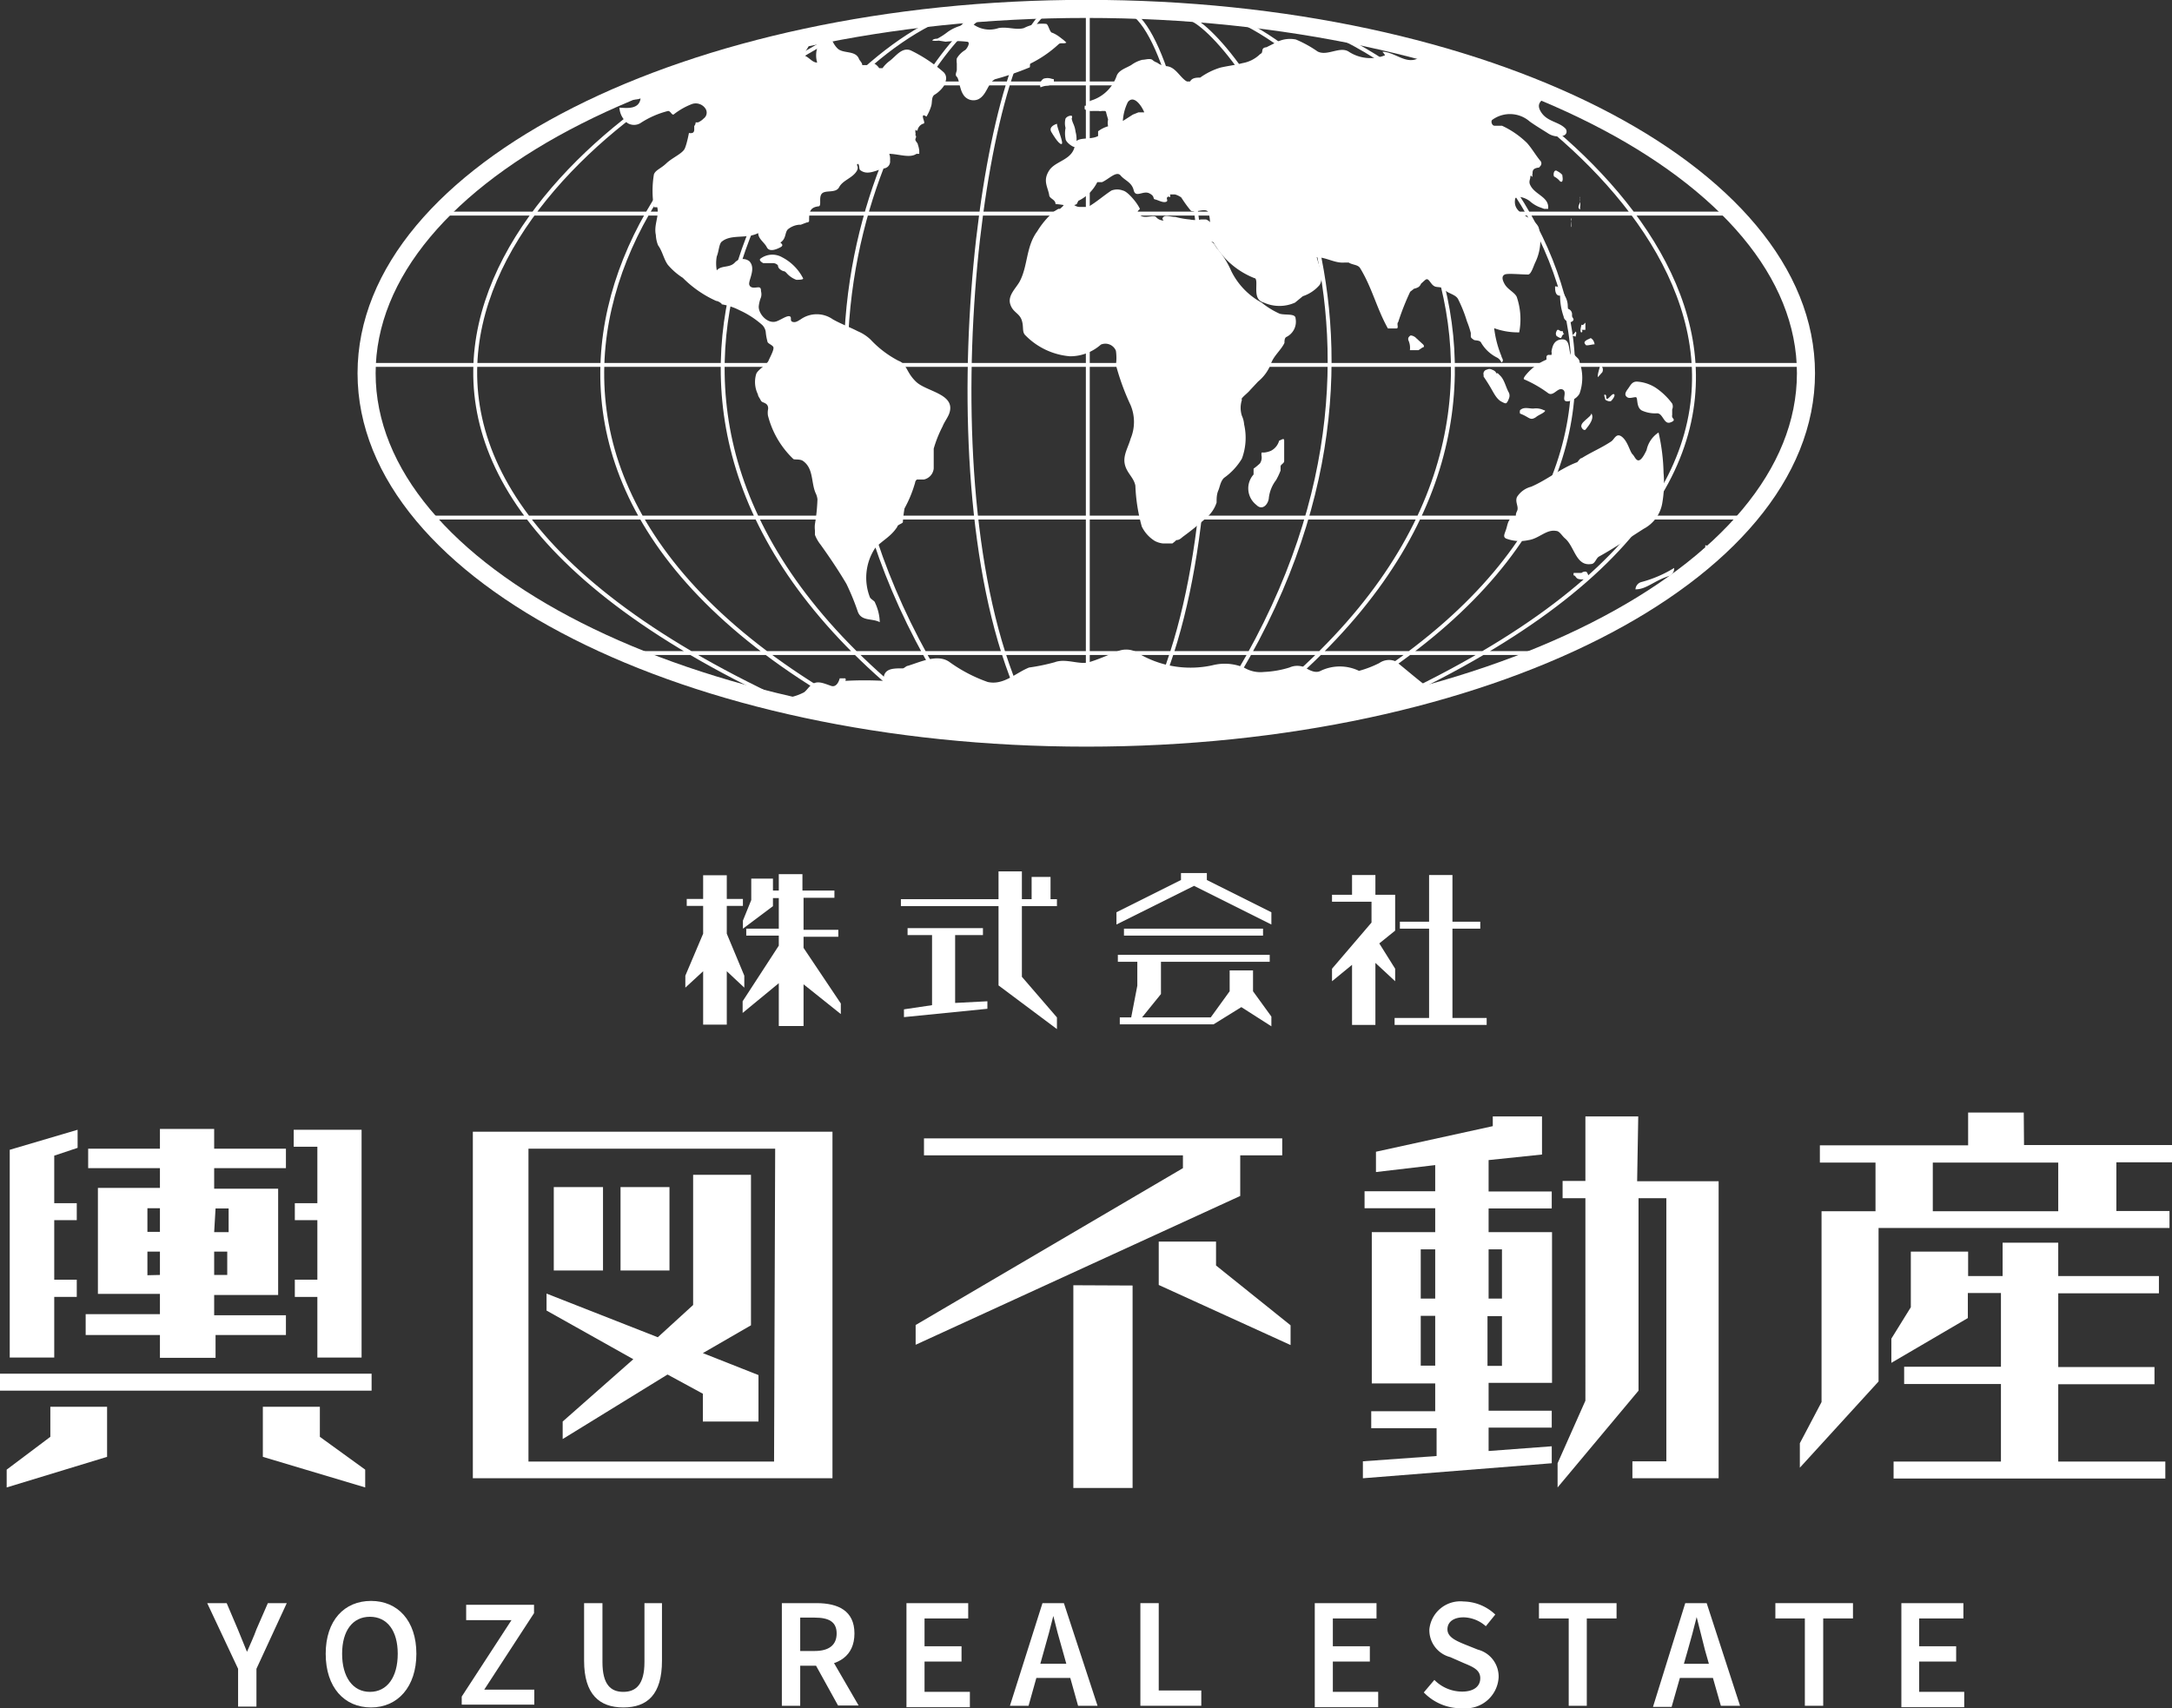 <svg xmlns="http://www.w3.org/2000/svg" viewBox="0 0 78.09 61.42"><rect x="0" y="0" width="78.09" height="61.42" fill="#333333" stroke="none"/><defs><style>.cls-1,.cls-4{fill:#fff;}.cls-2,.cls-3{fill:none;stroke:#fff;stroke-miterlimit:2.61;}.cls-2{stroke-width:0.65px;}.cls-3{stroke-width:0.14px;}.cls-4{fill-rule:evenodd;}</style></defs><g id="レイヤー_2" data-name="レイヤー 2"><g id="レイヤー_1-2" data-name="レイヤー 1"><g id="レイヤー_2-2" data-name="レイヤー 2"><g id="レイヤー_1-2-2" data-name="レイヤー 1-2"><path class="cls-1" d="M25.28,34.92l-.64.59v-.43l.64-1.51v-1h-.59v-.25h.59v-.85h.85v.85h.58v.25h-.58v1l.63,1.51v.43l-.63-.59v1.92h-.85Zm3.61-.84,1.34,2v.38l-1.34-1.07v1.5H28V35.35l-1.3,1.07V36L28,34v-.36H26.83v-.25H28v-1.1h-.21v.29l-1.08.81v-.29l.3-.74v-.77h.78v.43H28v-.59h.85v.59H30v.26H28.89v1.15h1.25v.25H28.89Z"/><path class="cls-1" d="M37.77,32.33H38v.25H36.74v2.54L38,36.58V37l-2.1-1.57V32.58H32.39v-.25H35.9v-1h.84v1h.35v-.8h.68Zm-4.26,3.81V33.62h-.88v-.25h2.71v.25h-1v2.44L35.5,36v.27l-3,.3v-.28Z"/><path class="cls-1" d="M42.93,31.85l-2.79,1.39V32.8l2.32-1.16v-.25h.93v.25l2.32,1.16v.44Zm2.12,3.79.66.91v.35l-1.08-.69-1,.62H40.26v-.25h.41l.22-1.14v-.86h-.7v-.25h5.46v.25H41.74v1.16l-.68.84h2.47l.68-.94v-.75h.84Zm-4.64-2.25h5v.25h-5Z"/><path class="cls-1" d="M50.16,35.28l-.71-.66v2.23h-.84V34.69l-.72.59v-.45l1.42-1.66v-.75H47.89v-.25h.72v-.71h.84v.71h.71v1.29l-.57.46.57.91Zm2.06,1.32h1.23v.25H50.14V36.6h1.24V33.39H50.33v-.25h1.05V31.46h.84v1.68h1v.25h-1Z"/><polygon class="cls-1" points="11.41 43.26 10.6 43.26 10.6 43.87 11.41 43.87 11.41 46.01 10.6 46.01 10.6 46.63 11.41 46.63 11.41 48.81 13 48.81 13 40.62 10.56 40.62 10.56 41.23 11.41 41.23 11.41 43.26"/><polygon class="cls-1" points="11.5 50.58 9.45 50.58 9.45 52.38 13.13 53.48 13.13 52.84 11.5 51.66 11.5 50.58"/><polygon class="cls-1" points="1.81 51.66 0.24 52.84 0.24 53.48 3.85 52.38 3.85 50.58 1.81 50.58 1.81 51.66"/><rect class="cls-1" y="49.39" width="13.36" height="0.61"/><polygon class="cls-1" points="1.95 46.63 2.76 46.63 2.76 46.01 1.95 46.01 1.95 43.87 2.76 43.87 2.76 43.26 1.95 43.26 1.95 41.55 2.79 41.27 2.79 40.62 0.35 41.34 0.35 48.81 1.95 48.81 1.95 46.63"/><path class="cls-1" d="M5.75,48.82h2V48h2.53v-.71H7.7v-.73H10V42.74H7.7V42h2.58v-.7H7.7v-.71H5.75v.71H3.17V42H5.75v.71H3.52v3.81H5.75v.73H3.08V48H5.75Zm2-5.37h.47v.85H7.7ZM7.7,45h.47v.84H7.7ZM5.3,43.44h.45v.85H5.3Zm0,2.41V45h.45v.84Z"/><path class="cls-1" d="M29.93,53.15H17V40.69H29.93ZM27.87,41.3H19V52.55h8.83Zm-5.1,7.57-3.12-1.75v-.61l4,1.57,1.27-1.16V42.24H27v5.41l-1.73,1,2,.79v1.67h-2v-1L24,49.42l-3.77,2.32v-.63Zm-1.09-3.19H19.91v-3h1.77Zm2.39,0H22.31v-3h1.76Z"/><path class="cls-1" d="M44.59,43,32.92,48.35v-.71L42.53,42v-.46H33.22v-.61H46.1v.61H44.59Zm-3.87,3.22v7.28H38.59V46.21Zm3-.72,2.68,2.15v.71L41.66,46.2V44.64h2.06Z"/><path class="cls-1" d="M53.52,44.3H55.8v5.42H53.52v1h2.27v.61H53.52v.84L55.79,52v.61L49,53.15v-.61l2.65-.19v-1H49.3v-.61h2.3v-1H49.32V44.3H51.6v-.86H49.06v-.61H51.6v-.94l-2.13.25v-.73l4.2-.92v-.35h1.77v1.37l-1.92.2v1.13h2.27v.61H53.52Zm-1.92.62h-.52v1.77h.52Zm0,2.39h-.52V49.1h.52Zm1.92-2.39v1.77H54V44.92Zm.48,2.4h-.52v1.79H54Zm4.86-4.85h2.93V53.15h-3.1v-.61h1.22V43.08h-1V50L56,53.48v-.87l1-2.25V43.08h-.82v-.62H57V40.14h1.9Z"/><path class="cls-1" d="M72.77,41.17h5.32v.62h-2v1.75H78v.61H67.54v5.52l-2.83,3.1v-.88l.78-1.48V43.55h1.94V41.8h-2v-.62h5.33V40h2ZM74,52.55h3.85v.61H68.08v-.61h3.86V49.76H68.46v-.62h3.48V46.49H70.75v.9L68,49v-.87L68.7,47V45h2.06v.88H72v-1.2h2v1.2h3.62v.62H74v2.65h3.46v.62H74ZM69.49,41.8v1.75H74V41.8Z"/><path class="cls-1" d="M8.56,60,7.45,57.64h.7l.4.94.33.81h0c.12-.28.24-.53.34-.81l.41-.94h.68L9.22,60v1.36H8.56Z"/><path class="cls-1" d="M11.71,59.46c0-1.2.67-1.9,1.63-1.9s1.63.71,1.63,1.9-.67,1.93-1.63,1.93S11.71,60.67,11.71,59.46Zm2.59,0c0-.83-.38-1.33-1-1.33s-1,.5-1,1.33.38,1.37,1,1.37S14.3,60.3,14.3,59.46Z"/><path class="cls-1" d="M16.6,61l1.79-2.75H16.76v-.55H19.2V58l-1.79,2.75h1.8v.54H16.6Z"/><path class="cls-1" d="M21,59.71V57.64h.66v2.12c0,.81.3,1.07.75,1.07s.76-.26.76-1.07V57.64h.63v2.07c0,1.22-.53,1.68-1.39,1.68S21,60.92,21,59.71Z"/><path class="cls-1" d="M28.11,57.64h1.25c.77,0,1.36.27,1.36,1.09s-.59,1.16-1.36,1.16h-.59v1.44h-.66Zm1.18,1.72c.51,0,.79-.21.79-.63s-.28-.57-.79-.57h-.52v1.2Zm-.05.35.47-.39,1.16,2h-.74Z"/><path class="cls-1" d="M32.59,57.64h2.22v.55H33.24v1h1.33v.55H33.24v1.09h1.63v.55H32.59Z"/><path class="cls-1" d="M37.48,57.64h.77l1.21,3.69h-.7l-.56-2q-.18-.61-.33-1.23h0q-.15.61-.33,1.23l-.56,2h-.67ZM37,59.82h1.74v.51H37Z"/><path class="cls-1" d="M41,57.64h.66v3.14h1.53v.55H41Z"/><path class="cls-1" d="M47.27,57.64h2.22v.55H47.92v1h1.33v.55H47.92v1.09h1.63v.55H47.27Z"/><path class="cls-1" d="M51.19,60.85l.38-.45a1.4,1.4,0,0,0,1,.42c.42,0,.65-.19.65-.48s-.24-.4-.58-.54l-.5-.22a1,1,0,0,1-.75-1,1.12,1.12,0,0,1,1.23-1h0a1.7,1.7,0,0,1,1.14.47l-.34.42a1.24,1.24,0,0,0-.8-.32c-.35,0-.58.16-.58.43s.28.4.59.53l.5.2a1,1,0,0,1,.75,1,1.18,1.18,0,0,1-1.25,1.11h-.08A1.86,1.86,0,0,1,51.19,60.85Z"/><path class="cls-1" d="M56.4,58.19H55.33v-.55h2.79v.55H57.05v3.14H56.4Z"/><path class="cls-1" d="M60.59,57.64h.77l1.2,3.69h-.69l-.57-2L61,58.14h0q-.15.61-.33,1.23l-.57,2h-.67Zm-.5,2.18h1.75v.51H60.09Z"/><path class="cls-1" d="M64.89,58.19H63.83v-.55h2.79v.55H65.55v3.14h-.66Z"/><path class="cls-1" d="M68.36,57.64h2.23v.55H69v1h1.33v.55H69v1.09h1.62v.55H68.36Z"/><path class="cls-2" d="M39.06,26.52c14.29,0,25.87-5.86,25.87-13.1S53.35.32,39.06.32,13.18,6.18,13.18,13.42,24.77,26.52,39.06,26.52Z"/><path class="cls-3" d="M37.49.52C35.1,2.68,33.14,19,37.2,26.1M35.42.52c-1.84.83-9.69,11.73-1,24.93M33.66.74c-5.16,2.4-14.33,14.6,0,25.2M31.27.79c-8.07,3-16.87,16.09.05,25.05M26.19,2c-7,3.34-17.74,14.54,2.94,23.65M40.84.57C43.23,2.74,45.08,19,41,26.1M42.85.69c1.81.85,9.64,11.56.89,24.76M44.56.74c5.16,2.41,14.33,14.6,0,25.21M47.62,1.06c7.87,3.47,15.73,16.07-.72,24.79M51.84,2c7,3.63,17.56,14.67-2.75,23.62M32.85,3H49.19M15.84,7.68H62.33M13.16,13.12H64.91M15.27,18.61H62.61m-40,4.87H55.69"/><line class="cls-3" x1="39.11" y1="0.13" x2="39.11" y2="26.14"/><path class="cls-1" d="M28.88,16.58c.37.27.28.76.44,1.14a.68.68,0,0,1,.07.23,6.54,6.54,0,0,1-.09.89.88.88,0,0,0,0,.23v.16a1.31,1.31,0,0,0,.2.35c.33.46.64.92.93,1.41a8.64,8.64,0,0,1,.41,1c.13.36.52.23.79.38a1.72,1.72,0,0,0-.17-.7c0-.06-.17-.13-.19-.21a1.94,1.94,0,0,1,.19-1.75c.27-.29.57-.41.8-.77,0-.07.17-.11.2-.16a4.62,4.62,0,0,1,.06-.5,4.36,4.36,0,0,0,.32-.73l.06-.19a.15.15,0,0,1,.07-.12c.07,0,.17,0,.25,0a.45.45,0,0,0,.35-.4v-.71a4.31,4.31,0,0,1,.32-.8c.06-.16.2-.33.25-.5.2-.67-.83-.75-1.2-1.1s-.32-.64-.64-.76a3.73,3.73,0,0,1-1-.76,1.52,1.52,0,0,0-.46-.3c-.29-.15-.6-.26-.9-.43a1,1,0,0,0-1.15,0c-.1.06-.19.13-.3.09s0-.18-.11-.2-.32.14-.48.19c-.32.09-.64-.29-.62-.55a1.16,1.16,0,0,1,.08-.32.41.41,0,0,0,0-.22c0-.06,0-.14-.09-.14s-.28.06-.33-.09.26-.58,0-.85a.39.39,0,0,0-.53.06c-.19.19-.47.08-.64.27a1.4,1.4,0,0,1,0-.5c.08-.19.08-.47.19-.54.34-.27.88-.08,1.3-.3,0,.21.22.33.31.51s.34.08.49,0,0-.15,0-.17c.23-.15.14-.4.3-.5a.73.73,0,0,1,.37-.14h.06L29,8s.09,0,.09-.06c0-.27,0-.48.33-.52.14,0,0-.32.13-.46s.5,0,.62-.23.42-.31.59-.52,0-.27.07-.31.05.17.09.21c.27.22.58,0,.89-.06A.25.25,0,0,0,32,5.77a.49.49,0,0,0,0-.11h0s0-.1-.05-.13c.35,0,.76.17,1,0h.1s0-.08,0-.12A1,1,0,0,0,33,5.2c0-.06-.09-.12-.09-.18s.06-.1,0-.16a.17.17,0,0,0,0-.1V4.67s.08.06.08,0a.32.32,0,0,1,.19-.22c.11,0,0-.16,0-.26s.11,0,.13,0a1.58,1.58,0,0,0,.16-.35c.06-.15,0-.36.14-.44s.39-.32.39-.49a.3.3,0,0,0-.07-.31,5.24,5.24,0,0,0-1.19-.79c-.31-.12-.52.2-.74.37a1.15,1.15,0,0,0-.27.27h-.12s-.14-.21-.29-.18a.05.05,0,0,1,0,.07H31c0-.09-.09-.15-.12-.23-.13-.31-.57-.17-.77-.37s-.18-.38-.29-.32-.38.13-.44.31a.92.92,0,0,0,0,.52c-.16,0-.27-.16-.41-.23s.1-.28.13-.44c-.08.16-.32-.15-.46-.08a3.25,3.25,0,0,1-.92.17c-.18,0-.25.25-.42.17S27,2,27,1.85s.16-.1.09-.11a3.74,3.74,0,0,0-.7.23c-.62.27-1.12.28-1.75.52-.31.12-.66.3-1,.4-.6.19-1.07.5-1.72.65.4-.09.73.13,1.11,0-.05.39-.47.35-.76.33a.75.75,0,0,0,.3.56.45.45,0,0,0,.45,0,3.26,3.26,0,0,1,1-.44c.1,0,.14.19.22.11a2.51,2.51,0,0,1,.64-.36.42.42,0,0,1,.48.16.26.26,0,0,1-.06.36.66.66,0,0,1-.2.14h-.09a.19.19,0,0,1-.05.13v.14s0,.09-.07.11a.23.23,0,0,1-.12,0s-.07.38-.15.56-.45.33-.66.53-.39.24-.45.4a3.59,3.59,0,0,0,0,1.18h.12c.08.32-.13.63-.05,1a1.11,1.11,0,0,0,.08.37c.16.22.2.49.35.7a2.4,2.4,0,0,0,.54.47,4,4,0,0,0,1.2.83c.08,0,.24.12.19.12a2.23,2.23,0,0,1,.66.22,3.23,3.23,0,0,1,.8.52.44.44,0,0,1,.13.25,1.86,1.86,0,0,0,.06.34c0,.08.16.12.21.2s-.11.36-.17.5-.38.32-.44.47a1,1,0,0,0,.06.74c0,.06.06.13.1.21s.1.07.16.11a.18.18,0,0,1,.1.12.24.24,0,0,1,0,.12.67.67,0,0,0,0,.2,3.27,3.27,0,0,0,.91,1.56C28.54,16.54,28.77,16.49,28.88,16.58Z"/><path class="cls-1" d="M50.16,23.77a.61.61,0,0,0-.57.07,3.79,3.79,0,0,1-.73.28h0a1.59,1.59,0,0,0-1.38,0c-.17.09-.37,0-.56-.12a.68.68,0,0,0-.56,0,3.62,3.62,0,0,1-.92.16,1.13,1.13,0,0,1-.7-.15,1.78,1.78,0,0,0-1.15-.09,3.67,3.67,0,0,1-2.76-.49.81.81,0,0,0-.68,0c-.34.13-.66.28-1,.38s-.83-.15-1.23,0A7.12,7.12,0,0,1,37,24c-.48.19-.92.65-1.49.52a5.42,5.42,0,0,1-1.39-.73c-.42-.28-1,0-1.48.15-.06,0-.14.1-.19.09-.36,0-.71,0-.68.45a12.65,12.65,0,0,0-1.38,0,.07.07,0,0,0,0-.09h-.2s-.08.35-.31.27-.43-.17-.6-.1-.24.23-.37.33a1.9,1.9,0,0,1-.61.2,40.85,40.85,0,0,0,10.49,1.4c4.83.09,11.11-.92,12.9-1.62l-.17-.11C51.7,25.09,50.25,23.8,50.16,23.77Z"/><path class="cls-1" d="M34,1.5a3.22,3.22,0,0,1,.76,0c.16,0,0,.26-.06.3a.86.86,0,0,0-.3.3.61.61,0,0,0,0,.18v.17h0v.06c0,.07-.08.18,0,.25s.1.43.22.62a.43.43,0,0,0,.55.19c.31-.15.34-.58.6-.72A10.07,10.07,0,0,0,37,2.43c.06,0,0-.13.06-.15a4.25,4.25,0,0,0,1-.69c.07-.07.19,0,.28-.06l-.1-.09-.13-.1a1.2,1.2,0,0,0-.27-.16c-.1,0-.14-.29-.22-.32a1.43,1.43,0,0,0-.81.15c-.28.08-.59-.06-.91,0a1,1,0,0,1-1-.21.19.19,0,0,0-.18,0c-.09,0-.13.1-.2.13a1.57,1.57,0,0,0-.45.22,2.35,2.35,0,0,1-.37.24s-.16,0-.18.07a.89.89,0,0,0,.23,0Z"/><path class="cls-1" d="M37.8,2.83a.45.45,0,0,0-.28,0,.26.26,0,0,0-.11.31c.28-.11.22,0,.48-.15V2.85Z"/><path class="cls-1" d="M37.82,4.78s.23.4.34.4S38,4.6,38,4.45C37.85,4.5,37.69,4.6,37.82,4.78Z"/><path class="cls-1" d="M38.31,4.26a.65.65,0,0,0,0,.34,1,1,0,0,0,0,.39c0,.13.33.36.36.28a1,1,0,0,0,0-.53,1,1,0,0,0-.08-.29.82.82,0,0,1-.06-.19.09.09,0,0,0,0-.1A.25.25,0,0,0,38.31,4.26Z"/><path class="cls-1" d="M50.69,12.59H51l.15-.1c.06,0,.06-.07,0-.12l-.23-.21a.32.32,0,0,0-.2-.1.18.18,0,0,0-.09.1v.06A.66.66,0,0,1,50.69,12.59Z"/><path class="cls-1" d="M38.25,7.34c0,.06-.09.12-.14.17h-.06l-.15.09a3,3,0,0,0-.61.72c-.41.55-.33,1.26-.64,1.82-.14.24-.42.49-.33.79s.32.32.41.57,0,.43.14.56a2.53,2.53,0,0,0,1.6.75,1.67,1.67,0,0,0,1.11-.42.41.41,0,0,1,.54.22h0a1.74,1.74,0,0,1,0,.51,8.71,8.71,0,0,0,.53,1.45,1.56,1.56,0,0,1,0,1.2c-.09.32-.28.6-.21.92s.32.47.38.77a6.36,6.36,0,0,0,.23,1.47,1.25,1.25,0,0,0,.47.52.8.8,0,0,0,.3.09h.33s.16-.12.13-.12c.13,0,.18-.07.26-.13a10.7,10.7,0,0,0,.85-.69,1.2,1.2,0,0,0,.35-.53c0-.14,0-.29.06-.43s.08-.34.21-.46a2.28,2.28,0,0,0,.64-.69,2.15,2.15,0,0,0,.08-1.23.89.89,0,0,0-.08-.31.92.92,0,0,1,0-.57.06.06,0,0,1,0-.06c.09-.11.21-.19.3-.3l.28-.3a1.54,1.54,0,0,0,.46-.63c.1-.3.36-.49.49-.76,0-.07,0-.19.08-.22a.61.61,0,0,0,.32-.66c0-.19-.36-.11-.57-.17a2.92,2.92,0,0,1-.65-.4,2.59,2.59,0,0,1-1.09-1.13,3.22,3.22,0,0,0-.53-.84c-.06-.08-.09-.2-.21-.21h.18a4.76,4.76,0,0,0-.2-.71.4.4,0,0,0-.15-.1h-.18a1,1,0,0,1-.41,0,3,3,0,0,1-.51-.09c-.17,0-.35-.08-.43,0s0,.1,0,.12-.17,0-.26-.11-.42.08-.59-.08,0-.16,0-.23a1.81,1.81,0,0,0-.19-.29c-.09-.11-.28-.33-.42-.36a.58.58,0,0,0-.41,0c-.29.19-.53.41-.84.59h-.31c-.14,0-.23-.11-.35-.17S38.3,7.29,38.25,7.34Z"/><path class="cls-1" d="M45.07,16.85v.21a.75.75,0,0,0,.06,1.06l.08.07c.21.16.4-.09.41-.3a1.3,1.3,0,0,1,.26-.63,2.6,2.6,0,0,0,.16-.34v-.15c0-.07.13-.11.13-.19v-.74h0c0-.12-.13,0-.18,0a.58.58,0,0,1-.3.37.86.86,0,0,1-.23.06h-.1a.33.33,0,0,0,0,.14.39.39,0,0,1-.06.25A2.11,2.11,0,0,1,45.07,16.85Z"/><path class="cls-1" d="M28.12,9.25a.71.71,0,0,0-.78.05c-.07.06.06.14.1.16h.36a.25.25,0,0,1,.17.08.17.17,0,0,0,.05.12.38.38,0,0,0,.15.09c.06,0,.1.06.14.1a.85.85,0,0,0,.32.21c.08,0,.28,0,.24-.06A1.75,1.75,0,0,0,28.12,9.25Z"/><path class="cls-1" d="M56.08,6.51h0s.06.06.09,0,0-.18,0-.22A.52.52,0,0,0,56,6.16c-.14-.11-.17.15-.12.19A.62.62,0,0,1,56.08,6.51Z"/><path class="cls-1" d="M56.81,7.53V7.46a.67.67,0,0,0,0-.2V7.07h0a.11.11,0,0,0,0,.08.14.14,0,0,0,0,.09c0,.08-.13.23,0,.29Z"/><path class="cls-1" d="M56.5,8.16V7.84h0a.09.09,0,0,0,0,.1S56.47,8.18,56.5,8.16Z"/><path class="cls-1" d="M55.91,10.3c0,.12,0,.34.18.33a2.25,2.25,0,0,0,.13.76c0,.1.18.25.3.17s0-.13,0-.2v-.07a.2.2,0,0,0-.16-.19.71.71,0,0,0-.08-.43,1.22,1.22,0,0,0-.27-.36S55.92,10.29,55.91,10.3Z"/><path class="cls-1" d="M56.86,11.67c-.12.44.11.25,0,.19H57v-.24C57,11.55,56.93,11.74,56.86,11.67Z"/><path class="cls-1" d="M56.14,11.91c-.07,0-.13-.12-.18,0s0,.14,0,.17c.26.17.12,0,.28-.08C56.17,12,56.22,11.87,56.14,11.91Z"/><path class="cls-1" d="M56.67,12.1c-.06,0,.07-.17-.05-.18.07,0-.09.13-.09.14S56.61,12.1,56.67,12.1Z"/><path class="cls-1" d="M57,12.38c0,.08.22,0,.33,0a.33.33,0,0,0-.07-.17s-.07-.07-.08-.05S56.87,12.26,57,12.38Z"/><path class="cls-1" d="M55.64,14.12c.2.17.35-.19.53-.12s0,.34.1.41.41-.05.52-.26a1.69,1.69,0,0,0,0-1.13c0-.18-.28-.22-.21-.44a.17.17,0,0,1-.1.19c-.11-.23,0-.66-.43-.55-.19.06-.24.24-.27.42a.24.24,0,0,1,0,.12h-.09a.08.08,0,0,0-.09.09v.08a1.92,1.92,0,0,0-.74.55s-.12.14-.06.16A4.35,4.35,0,0,1,55.64,14.12Z"/><path class="cls-1" d="M54.25,14.33a.26.26,0,0,0,0-.21c-.11-.19-.16-.47-.32-.62l-.08-.08h-.06c0-.06-.09-.11-.15-.13a.19.19,0,0,0-.18,0,.15.15,0,0,0-.12.19l0,.06c.28.41.32.54.44.71a.75.75,0,0,0,.15.16s.16.1.21.09S54.24,14.36,54.25,14.33Z"/><path class="cls-1" d="M55.22,15c.08-.07.2-.11.29-.18s0-.07,0-.07a.63.63,0,0,0-.38-.06c-.17,0-.35-.07-.48.06a.24.24,0,0,0,0,.12C55,15,55,15.14,55.22,15Z"/><path class="cls-1" d="M57.21,14.87c0,.07-.11.14-.16.19s-.24.18-.19.3.14.11.15.08.32-.33.22-.55Z"/><path class="cls-1" d="M57.61,13.38a.22.22,0,0,0-.08-.27c0,.09-.11.36-.08.45Z"/><path class="cls-1" d="M57.92,14.42a.57.57,0,0,0,.1-.13s.06-.1,0-.12-.18.17-.24.17,0-.13-.07-.15,0,.12,0,.16S57.85,14.45,57.92,14.42Z"/><path class="cls-1" d="M58.5,14.28c.08.06.22,0,.31,0s0,.36.22.48a1.15,1.15,0,0,0,.55.1c.21,0,.24.41.47.33s.08-.14.07-.2,0-.05,0-.07h0v-.2a.26.26,0,0,0,0-.21,2.4,2.4,0,0,0-.61-.58,1.42,1.42,0,0,0-.66-.21c-.18,0-.23.14-.32.26S58.39,14.2,58.5,14.28Z"/><path class="cls-1" d="M59.76,18.11A4.21,4.21,0,0,0,59.81,17a7.1,7.1,0,0,0-.18-1.45,1,1,0,0,0-.43.63c-.31.67-.4.25-.5.16s-.17-.46-.38-.63-.28.09-.39.16c-.36.24-.71.38-1.06.6-.07,0-.14.14-.17.15-.59.22-1.07.63-1.65.88a.85.85,0,0,0-.51.37c-.08.19.08.35,0,.51s0,.17-.08.18c-.26.08-.25.31-.32.5s-.09.24,0,.3a1.4,1.4,0,0,0,.81.06c.38-.05.65-.4,1-.33.12,0,.21.18.32.27.34.29.39,1,.93.92.15,0,.18-.21.29-.27.56-.31,1.06-.65,1.61-1A1.28,1.28,0,0,0,59.76,18.11Z"/><path class="cls-1" d="M56.86,20.6h-.28a.14.14,0,0,0,0,.09c.06,0,.06.06.13.11s.57.09.33-.24A.19.19,0,0,0,56.86,20.6Z"/><path class="cls-1" d="M59,20.93a.29.29,0,0,0-.2.26c.41,0,.67-.32,1.24-.49a.3.3,0,0,0,.15-.28h0A4.32,4.32,0,0,1,59,20.93Z"/><path class="cls-1" d="M61.31,19.61v.13s-.08,0-.08,0c-.06.31-.29.47-.3.44,0,.13.29.28.36.12a1.7,1.7,0,0,0,.11-.66S61.34,19.59,61.31,19.61Z"/><path class="cls-4" d="M56.28,4.62c-.24-.25-.66-.24-.88-.6s.13-.42.19-.61c.12-.39-.51-.33-.8-.44s-.69-.1-1-.2A17.71,17.71,0,0,1,51.32,2l-.24-.18c0,.08.1.18,0,.22-.49.35-.89-.17-1.38-.18,0,0,.11.12.09.13a1.42,1.42,0,0,1-1.31-.14c-.32-.19-.77.18-1.11,0a4.2,4.2,0,0,0-.78-.43,1.06,1.06,0,0,0-.72.11l-.34.17s-.12,0-.14.09,0,.11-.09.16a1.19,1.19,0,0,1-.63.32c-.26.07-.53.1-.79.16a2.49,2.49,0,0,0-.73.36h0c-.13,0-.33,0-.38.19-.33-.12-.46-.56-.82-.6a.63.63,0,0,1-.35-.13.42.42,0,0,1-.17-.1h0c-.1-.06-.25,0-.36,0a1.14,1.14,0,0,0-.4.19c-.19.11-.44.18-.52.38a1.41,1.41,0,0,1-.94.9.18.18,0,0,0-.1.18H39a.56.56,0,0,0,0,.13.49.49,0,0,0,.29.06h.21a.21.21,0,0,0,.11,0h.08c.06,0,.07,0,.09.1l.06.21a.49.49,0,0,0,0,.24,1.11,1.11,0,0,0-.36.18v.17c-.28.16-.81,0-.83.3-.06.57-.7.58-.93.94s-.06.57,0,.87c0,.15.23.16.23.34.26,0,.51.12.76,0l.06-.12a1.47,1.47,0,0,0,.68-.67h.17c.25-.11.52-.42.67-.24s.4.24.47.53.34,0,.56.11.11.2.21.22.26.12.38.09,0-.12.06-.17.06,0,.09,0a.09.09,0,0,0,0-.1h.18a.68.68,0,0,1,.23.11,4.63,4.63,0,0,0,.34.47c.13.11.55-.12.63.06.13.33,0,.79.19,1.09A2.91,2.91,0,0,0,45.1,10c.07,0,.07.14.07.19,0,.29-.05.6.27.69a1.37,1.37,0,0,0,1.12,0l.28-.23a1.35,1.35,0,0,0,.6-.4c.17-.26,0-.64-.1-1,.35,0,.65.22,1,.19l.15,0c.14.09.33.07.41.2.43.7.6,1.46,1,2.17h.3c.11,0,0-.17.07-.23a9.13,9.13,0,0,1,.43-1.09l.14-.11a.52.52,0,0,0,.16-.06.27.27,0,0,0,.09-.12l.11-.1c.07-.06.11-.1.19,0s.11.16.2.2.29,0,.36.12.38.16.47.33a4.94,4.94,0,0,1,.32.8,3.45,3.45,0,0,1,.14.42v.13c0,.05.07.09.11.12s.21,0,.26.1a1.37,1.37,0,0,0,.58.54.35.35,0,0,1,.15.17c.12-.06,0-.17,0-.23a3.78,3.78,0,0,1-.26-1,2.5,2.5,0,0,0,.9.15,2.49,2.49,0,0,0-.09-1.28c-.08-.16-.32-.26-.43-.45s-.1-.3,0-.35.57,0,.84,0c.11,0,.2-.32.26-.44a1.81,1.81,0,0,0,.12-1.25c-.17-.41-.93-.44-.85-1,0-.18.36-.09.54.06a1.16,1.16,0,0,0,.32.2l.19.07h.14c.05-.43-.47-.5-.64-.85-.07-.13,0-.21,0-.3s.07,0,.08,0V6.34a.17.17,0,0,1,0-.1c0-.07,0-.15.11-.19s.12,0,.16-.07a.14.14,0,0,0,0-.21c-.17-.21-.3-.44-.47-.63a3.22,3.22,0,0,0-.9-.62h-.27c-.09,0-.14-.16-.08-.21A1.08,1.08,0,0,1,55,4.37c.21.15.43.28.65.42a.66.66,0,0,0,.51.1C56.38,4.85,56.33,4.66,56.28,4.62ZM40.37,4.35a1.76,1.76,0,0,1,.18-.68c.21-.27.49.12.59.37h-.21l-.2.08Z"/></g></g></g></g></svg>